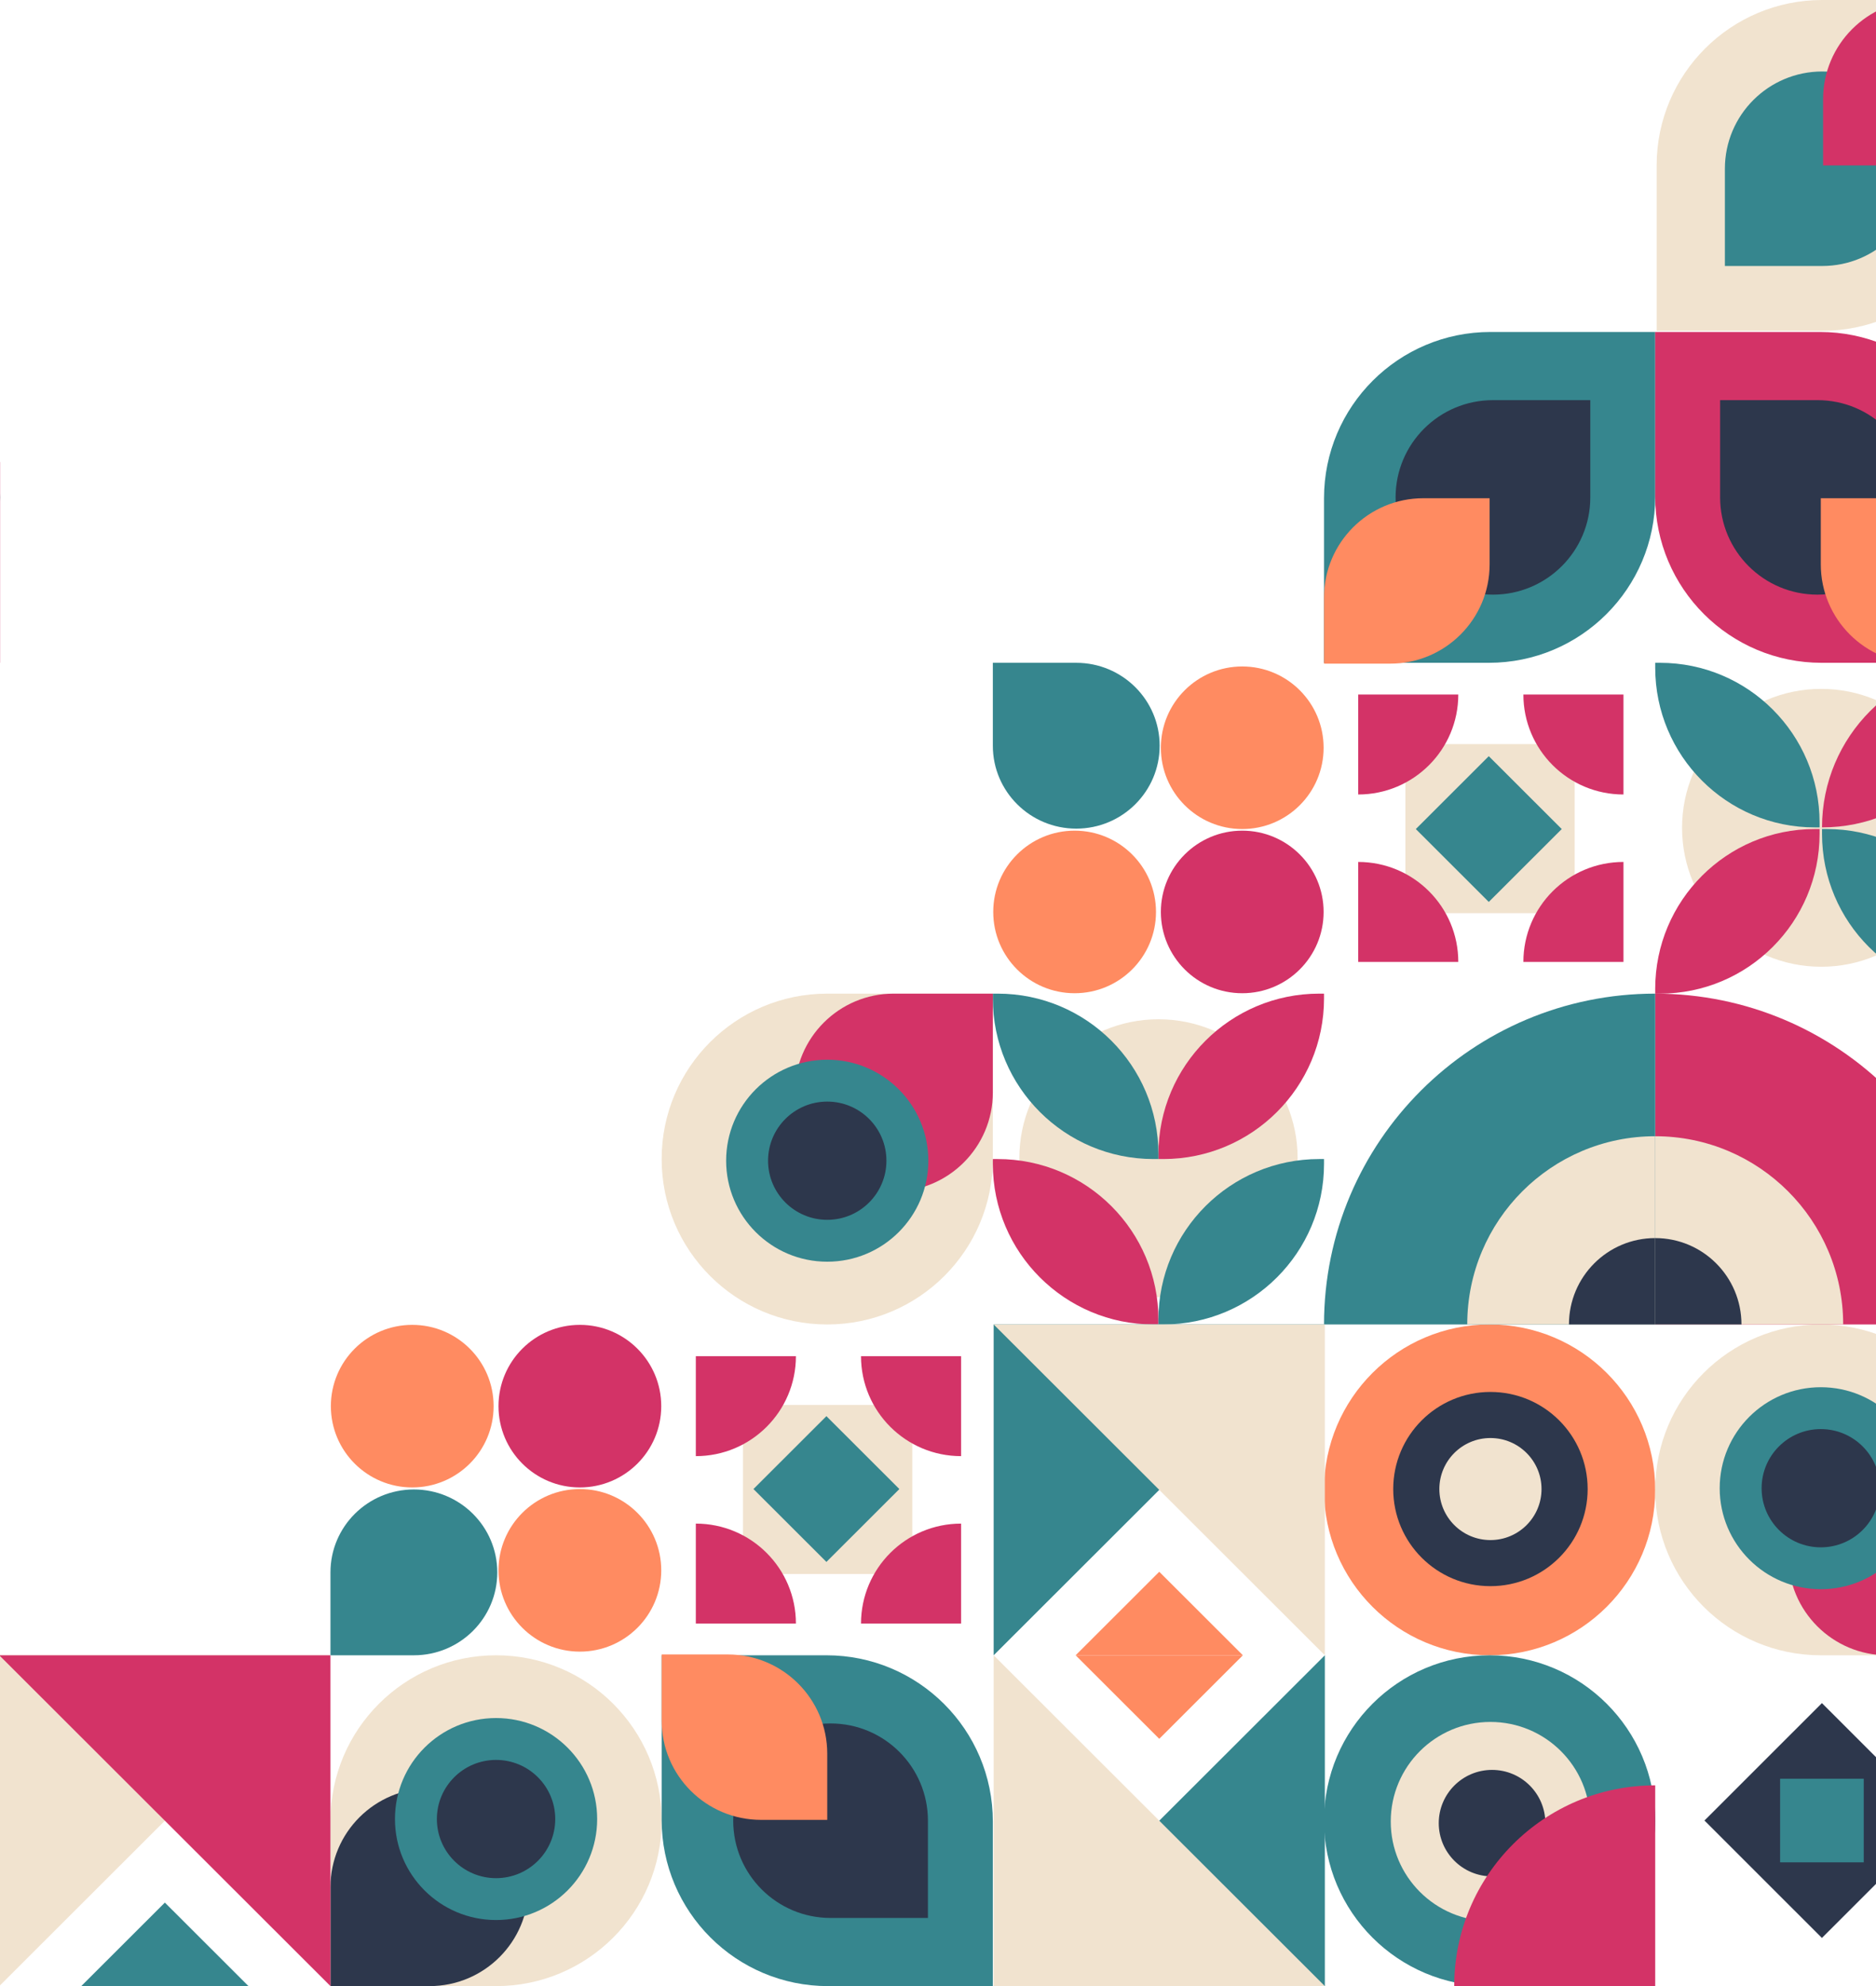 <svg width="650" height="688" viewBox="0 0 650 688" fill="none" xmlns="http://www.w3.org/2000/svg">
<path d="M516.125 458.8C547.812 458.8 573.5 484.454 573.5 516.1C573.5 547.746 547.812 573.4 516.125 573.4C484.438 573.4 458.75 547.746 458.75 516.1C458.75 484.454 484.438 458.8 516.125 458.8Z" fill="#FF8B61"/>
<path d="M516.41 482.177C535.013 482.177 550.093 497.237 550.093 515.815C550.093 534.394 535.013 549.454 516.41 549.454C497.808 549.454 482.728 534.394 482.728 515.815C482.728 497.237 497.808 482.177 516.41 482.177Z" fill="#2D374C"/>
<path d="M516.41 498.14C526.184 498.14 534.108 506.053 534.108 515.815C534.108 525.576 526.184 533.489 516.41 533.489C506.636 533.489 498.712 525.576 498.712 515.815C498.712 506.053 506.636 498.14 516.41 498.14Z" fill="#F1E3CF"/>
<path d="M402.221 315.902C402.221 331.453 414.844 344.06 430.415 344.06C445.986 344.06 458.609 331.453 458.609 315.902C458.609 300.352 445.986 287.745 430.415 287.745C414.844 287.745 402.221 300.352 402.221 315.902Z" fill="#D33367"/>
<path d="M344.141 315.902C344.141 331.453 356.764 344.06 372.335 344.06C387.906 344.06 400.529 331.453 400.529 315.902C400.529 300.352 387.906 287.745 372.335 287.745C356.764 287.745 344.141 300.352 344.141 315.902Z" fill="#FF8B61"/>
<path d="M402.221 259.025C402.221 274.576 414.844 287.182 430.415 287.182C445.986 287.182 458.609 274.576 458.609 259.025C458.609 243.474 445.986 230.868 430.415 230.868C414.844 230.868 402.221 243.474 402.221 259.025Z" fill="#FF8B61"/>
<path d="M344 229.6V258.32C344 274.182 356.939 287.041 372.899 287.041C388.859 287.041 401.798 274.182 401.798 258.32C401.798 242.459 388.859 229.6 372.899 229.6H344Z" fill="#36868E"/>
<rect width="58.644" height="58.567" transform="matrix(-1 0 0 1 545.587 257.757)" fill="#F1E3CF"/>
<path d="M515.836 261.941L490.557 287.188L515.836 312.435L541.116 287.188L515.836 261.941Z" fill="#36868E"/>
<path d="M562.504 240.582H527.825C527.825 259.709 543.351 275.215 562.504 275.215L562.504 240.582Z" fill="#D33367"/>
<path d="M562.504 333.219V298.585C543.351 298.585 527.825 314.091 527.825 333.219H562.504Z" fill="#D33367"/>
<path d="M470.591 333.219H505.27C505.27 314.091 489.744 298.585 470.591 298.585V333.219Z" fill="#D33367"/>
<path d="M470.591 240.582V275.215C489.744 275.215 505.27 259.709 505.27 240.582L470.591 240.582Z" fill="#D33367"/>
<path d="M631.265 589.961L590.564 630.639L631.265 671.317L671.966 630.639L631.265 589.961Z" fill="#2D374C"/>
<path d="M645.757 616.156H616.773V645.123H645.757V616.156Z" fill="#36868E"/>
<path d="M458.75 172.588V229.6H515.837C547.683 229.6 573.5 203.817 573.5 172.012V115H516.413C484.567 115 458.75 140.783 458.75 172.588Z" fill="#36868E"/>
<path d="M483.545 172.3C483.545 190.906 498.648 205.989 517.278 205.989C535.909 205.989 551.012 190.906 551.012 172.3V138.611L517.278 138.611C498.648 138.611 483.545 153.694 483.545 172.3Z" fill="#2D374C"/>
<path d="M458.75 206.968V229.888H481.7C500.712 229.888 516.125 214.495 516.125 195.508V172.588H493.175C474.163 172.588 458.75 187.98 458.75 206.968Z" fill="#FF8B61"/>
<path d="M688.25 172.588V229.6H631.163C599.317 229.6 573.5 203.817 573.5 172.012V115H630.587C662.433 115 688.25 140.783 688.25 172.588Z" fill="#D33367"/>
<path d="M663.455 172.3C663.455 190.906 648.352 205.989 629.722 205.989C611.092 205.989 595.989 190.906 595.989 172.3V138.611L629.722 138.611C648.352 138.611 663.455 153.694 663.455 172.3Z" fill="#2D374C"/>
<path d="M688.25 206.968V229.888H665.3C646.287 229.888 630.875 214.495 630.875 195.508V172.588H653.825C672.837 172.588 688.25 187.98 688.25 206.968Z" fill="#FF8B61"/>
<path d="M630.875 458.8C599.188 458.8 573.5 484.454 573.5 516.1C573.5 547.746 599.188 573.4 630.875 573.4H688.25V516.1C688.25 484.454 662.562 458.8 630.875 458.8Z" fill="#F1E3CF"/>
<path d="M688.25 539.18C688.25 520.231 672.866 504.87 653.918 504.87V504.87C634.994 504.87 619.63 520.211 619.63 539.135V539.135C619.63 558.059 634.971 573.4 653.895 573.4H688.25V539.18Z" fill="#D33367"/>
<path d="M630.875 480.539C611.528 480.539 595.844 496.202 595.844 515.524C595.844 534.845 611.528 550.508 630.875 550.508C650.222 550.508 665.905 534.845 665.905 515.524C665.905 496.202 650.222 480.539 630.875 480.539Z" fill="#36868E"/>
<path d="M630.875 495.044C619.549 495.044 610.368 504.214 610.368 515.524C610.368 526.835 619.549 536.004 630.875 536.004C642.2 536.004 651.381 526.835 651.381 515.524C651.381 504.214 642.2 495.044 630.875 495.044Z" fill="#2D374C"/>
<path d="M401.392 449.379C428.019 449.379 449.604 427.822 449.604 401.23C449.604 374.639 428.019 353.082 401.392 353.082C374.765 353.082 353.18 374.639 353.18 401.23C353.18 427.822 374.765 449.379 401.392 449.379Z" fill="#F1E3CF"/>
<path d="M399.704 458.8C368.939 458.8 344 433.894 344 403.169V401.5H345.671C376.436 401.5 401.375 426.407 401.375 457.132V458.8H399.704Z" fill="#D33367"/>
<path d="M457.079 401.5H458.75V403.169C458.75 433.894 433.811 458.8 403.046 458.8H401.375V457.132C401.375 426.407 426.314 401.5 457.079 401.5Z" fill="#36868E"/>
<path d="M403.046 401.5H401.375V399.831C401.375 369.107 426.314 344.2 457.079 344.2H458.75V345.869C458.75 376.593 433.811 401.5 403.046 401.5Z" fill="#D33367"/>
<path d="M345.671 344.2C376.436 344.2 401.375 369.107 401.375 399.831V401.5H399.704C368.939 401.5 344 376.593 344 345.869V344.2H345.671Z" fill="#36868E"/>
<path d="M688.25 458.8H573.5V344.2C636.875 344.2 688.25 395.508 688.25 458.8Z" fill="#D33367"/>
<path d="M638.628 458.801H573.5V393.597C609.469 393.597 638.628 422.79 638.628 458.801Z" fill="#F1E3CF"/>
<path d="M603.386 458.8H573.5V428.88C590.005 428.88 603.386 442.276 603.386 458.8Z" fill="#2D374C"/>
<path d="M573.5 344.2V458.8H458.75C458.75 395.508 510.125 344.2 573.5 344.2Z" fill="#36868E"/>
<path d="M573.5 393.597V458.801H508.372C508.372 422.79 537.531 393.597 573.5 393.597Z" fill="#F1E3CF"/>
<path d="M573.5 428.88V458.8H543.614C543.614 442.276 556.995 428.88 573.5 428.88Z" fill="#2D374C"/>
<path d="M-57.338 115C-25.651 115 0.037 140.654 0.037 172.3C0.037 203.946 -25.651 229.6 -57.338 229.6C-89.025 229.6 -114.713 203.946 -114.713 172.3C-114.713 140.654 -89.025 115 -57.338 115Z" fill="#36868E"/>
<path d="M0.037 160.051L0.037 229.6H-69.603C-69.603 191.189 -38.424 160.051 0.037 160.051Z" fill="#D33367"/>
<path d="M516.125 573.4C547.812 573.4 573.5 599.054 573.5 630.7C573.5 662.346 547.812 688 516.125 688C484.438 688 458.75 662.346 458.75 630.7C458.75 599.054 484.438 573.4 516.125 573.4Z" fill="#36868E"/>
<path d="M516.407 596.489C535.481 596.489 550.945 611.932 550.945 630.981C550.945 650.031 535.481 665.474 516.407 665.474C497.332 665.474 481.869 650.031 481.869 630.981C481.869 611.932 497.332 596.489 516.407 596.489Z" fill="#F1E3CF"/>
<path d="M516.971 613.102C527.17 613.102 535.438 621.359 535.438 631.545C535.438 641.73 527.17 649.987 516.971 649.987C506.771 649.987 498.503 641.73 498.503 631.545C498.503 621.359 506.771 613.102 516.971 613.102Z" fill="#2D374C"/>
<path d="M573.5 618.451V688H503.861C503.861 649.589 535.039 618.451 573.5 618.451Z" fill="#D33367"/>
<path d="M172.721 487.098C172.721 471.547 185.344 458.94 200.915 458.94C216.486 458.94 229.109 471.547 229.109 487.098C229.109 502.648 216.486 515.255 200.915 515.255C185.344 515.255 172.721 502.648 172.721 487.098Z" fill="#D33367"/>
<path d="M114.641 487.098C114.641 471.547 127.264 458.94 142.835 458.94C158.406 458.94 171.029 471.547 171.029 487.098C171.029 502.648 158.406 515.255 142.835 515.255C127.264 515.255 114.641 502.648 114.641 487.098Z" fill="#FF8B61"/>
<path d="M172.721 543.975C172.721 528.424 185.344 515.818 200.915 515.818C216.486 515.818 229.109 528.424 229.109 543.975C229.109 559.526 216.486 572.132 200.915 572.132C185.344 572.132 172.721 559.526 172.721 543.975Z" fill="#FF8B61"/>
<path d="M114.5 573.4V544.68C114.5 528.818 127.439 515.959 143.399 515.959C159.359 515.959 172.298 528.818 172.298 544.68C172.298 560.541 159.359 573.4 143.399 573.4H114.5Z" fill="#36868E"/>
<rect x="316.087" y="545.243" width="58.644" height="58.567" transform="rotate(-180 316.087 545.243)" fill="#F1E3CF"/>
<path d="M286.336 541.059L261.056 515.812L286.336 490.565L311.616 515.812L286.336 541.059Z" fill="#36868E"/>
<path d="M333.004 562.418H298.325C298.325 543.291 313.851 527.785 333.004 527.785L333.004 562.418Z" fill="#D33367"/>
<path d="M333.004 469.781V504.415C313.851 504.415 298.325 488.909 298.325 469.781H333.004Z" fill="#D33367"/>
<path d="M241.091 469.781H275.77C275.77 488.909 260.244 504.415 241.091 504.415V469.781Z" fill="#D33367"/>
<path d="M241.091 562.418V527.785C260.244 527.785 275.77 543.291 275.77 562.418H241.091Z" fill="#D33367"/>
<path d="M171.875 573.4C203.562 573.4 229.25 599.054 229.25 630.7C229.25 662.346 203.562 688 171.875 688H114.5L114.5 630.7C114.5 599.054 140.188 573.4 171.875 573.4Z" fill="#F1E3CF"/>
<path d="M148.81 619.47C167.758 619.47 183.119 634.811 183.119 653.735C183.119 672.659 167.758 688 148.81 688H114.5L114.5 653.735C114.5 634.811 129.861 619.47 148.81 619.47Z" fill="#2D374C"/>
<path d="M171.875 595.139C191.222 595.139 206.906 610.802 206.906 630.124C206.906 649.445 191.222 665.108 171.875 665.108C152.528 665.108 136.845 649.445 136.845 630.124C136.845 610.802 152.528 595.139 171.875 595.139Z" fill="#36868E"/>
<path d="M171.875 609.645C183.201 609.645 192.382 618.814 192.382 630.125C192.382 641.435 183.201 650.604 171.875 650.604C160.55 650.604 151.369 641.435 151.369 630.125C151.369 618.814 160.55 609.645 171.875 609.645Z" fill="#2D374C"/>
<path d="M229.25 630.412V573.4H286.337C318.183 573.4 344 599.183 344 630.988V688H286.913C255.067 688 229.25 662.217 229.25 630.412Z" fill="#36868E"/>
<path d="M254.045 630.7C254.045 612.094 269.148 597.011 287.778 597.011C306.409 597.011 321.512 612.094 321.512 630.7V664.389H287.778C269.148 664.389 254.045 649.306 254.045 630.7Z" fill="#2D374C"/>
<path d="M229.25 596.032V573.112H252.2C271.212 573.112 286.625 588.505 286.625 607.492V630.412H263.675C244.663 630.412 229.25 615.02 229.25 596.032Z" fill="#FF8B61"/>
<path d="M286.625 458.8C254.938 458.8 229.25 433.146 229.25 401.5C229.25 369.854 254.938 344.2 286.625 344.2H344V401.5C344 433.146 318.312 458.8 286.625 458.8Z" fill="#F1E3CF"/>
<path d="M344 378.42C344 397.368 328.617 412.729 309.668 412.729V412.729C290.744 412.729 275.381 397.389 275.381 378.465V378.465C275.381 359.541 290.722 344.2 309.645 344.2H344V378.42Z" fill="#D33367"/>
<path d="M286.625 437.061C267.278 437.061 251.594 421.397 251.594 402.076C251.594 382.754 267.278 367.091 286.625 367.091C305.972 367.091 321.655 382.754 321.655 402.076C321.655 421.397 305.972 437.061 286.625 437.061Z" fill="#36868E"/>
<path d="M286.625 422.555C275.299 422.555 266.118 413.386 266.118 402.075C266.118 390.765 275.299 381.596 286.625 381.596C297.95 381.596 307.131 390.765 307.131 402.075C307.131 413.386 297.95 422.555 286.625 422.555Z" fill="#2D374C"/>
<path d="M631.016 334.886C657.643 334.886 679.228 313.339 679.228 286.76C679.228 260.18 657.643 238.633 631.016 238.633C604.389 238.633 582.804 260.18 582.804 286.76C582.804 313.339 604.389 334.886 631.016 334.886Z" fill="#F1E3CF"/>
<path d="M688.25 229.6C688.25 261.09 662.752 286.618 631.298 286.618C631.298 255.128 656.797 229.6 688.25 229.6Z" fill="#D33367"/>
<path d="M630.452 284.957V286.618H628.793C598.256 286.618 573.5 261.834 573.5 231.261V229.6H575.159C605.696 229.6 630.452 254.384 630.452 284.957Z" fill="#36868E"/>
<path d="M628.793 287.182H630.452V288.843C630.452 319.416 605.696 344.2 575.159 344.2H573.5V342.539C573.5 311.966 598.256 287.182 628.793 287.182Z" fill="#D33367"/>
<path d="M688.25 342.539V344.2H686.591C656.053 344.2 631.298 319.416 631.298 288.843V287.182H632.957C663.494 287.182 688.25 311.966 688.25 342.539Z" fill="#36868E"/>
<path d="M86.099 688H28.151L57.125 659.063L86.099 688Z" fill="#36868E"/>
<path d="M-0.25 688L-0.25 573.4H114.5L-0.25 688Z" fill="#F1E3CF"/>
<path d="M114.5 688L-0.25 573.4H114.5V688Z" fill="#D33367"/>
<path d="M430.636 573.4H372.687L401.661 544.463L430.636 573.4Z" fill="#FF8B61"/>
<path d="M344.287 573.4V458.8H459.037L344.287 573.4Z" fill="#36868E"/>
<path d="M459.037 573.4L344.287 458.8H459.037V573.4Z" fill="#F1E3CF"/>
<path d="M372.688 573.4H430.636L401.662 602.336L372.688 573.4Z" fill="#FF8B61"/>
<path d="M459.037 573.4V688H344.287L459.037 573.4Z" fill="#36868E"/>
<path d="M344.287 573.4L459.037 688H344.287V573.4Z" fill="#F1E3CF"/>
<path d="M631.375 0L688.75 0V57.3C688.75 88.946 663.062 114.6 631.375 114.6L574 114.6V57.3C574 25.654 599.688 0 631.375 0Z" fill="#F1E3CF"/>
<path d="M631.375 24.763C650.005 24.763 665.108 39.846 665.108 58.452C665.108 77.058 650.005 92.141 631.375 92.141L597.642 92.141V58.452C597.642 39.846 612.745 24.763 631.375 24.763Z" fill="#36868E"/>
<path d="M666.089 0L689.039 0V22.92C689.039 41.907 673.626 57.3 654.614 57.3L631.664 57.3V34.38C631.664 15.392 647.076 0 666.089 0Z" fill="#D33367"/>
</svg>
